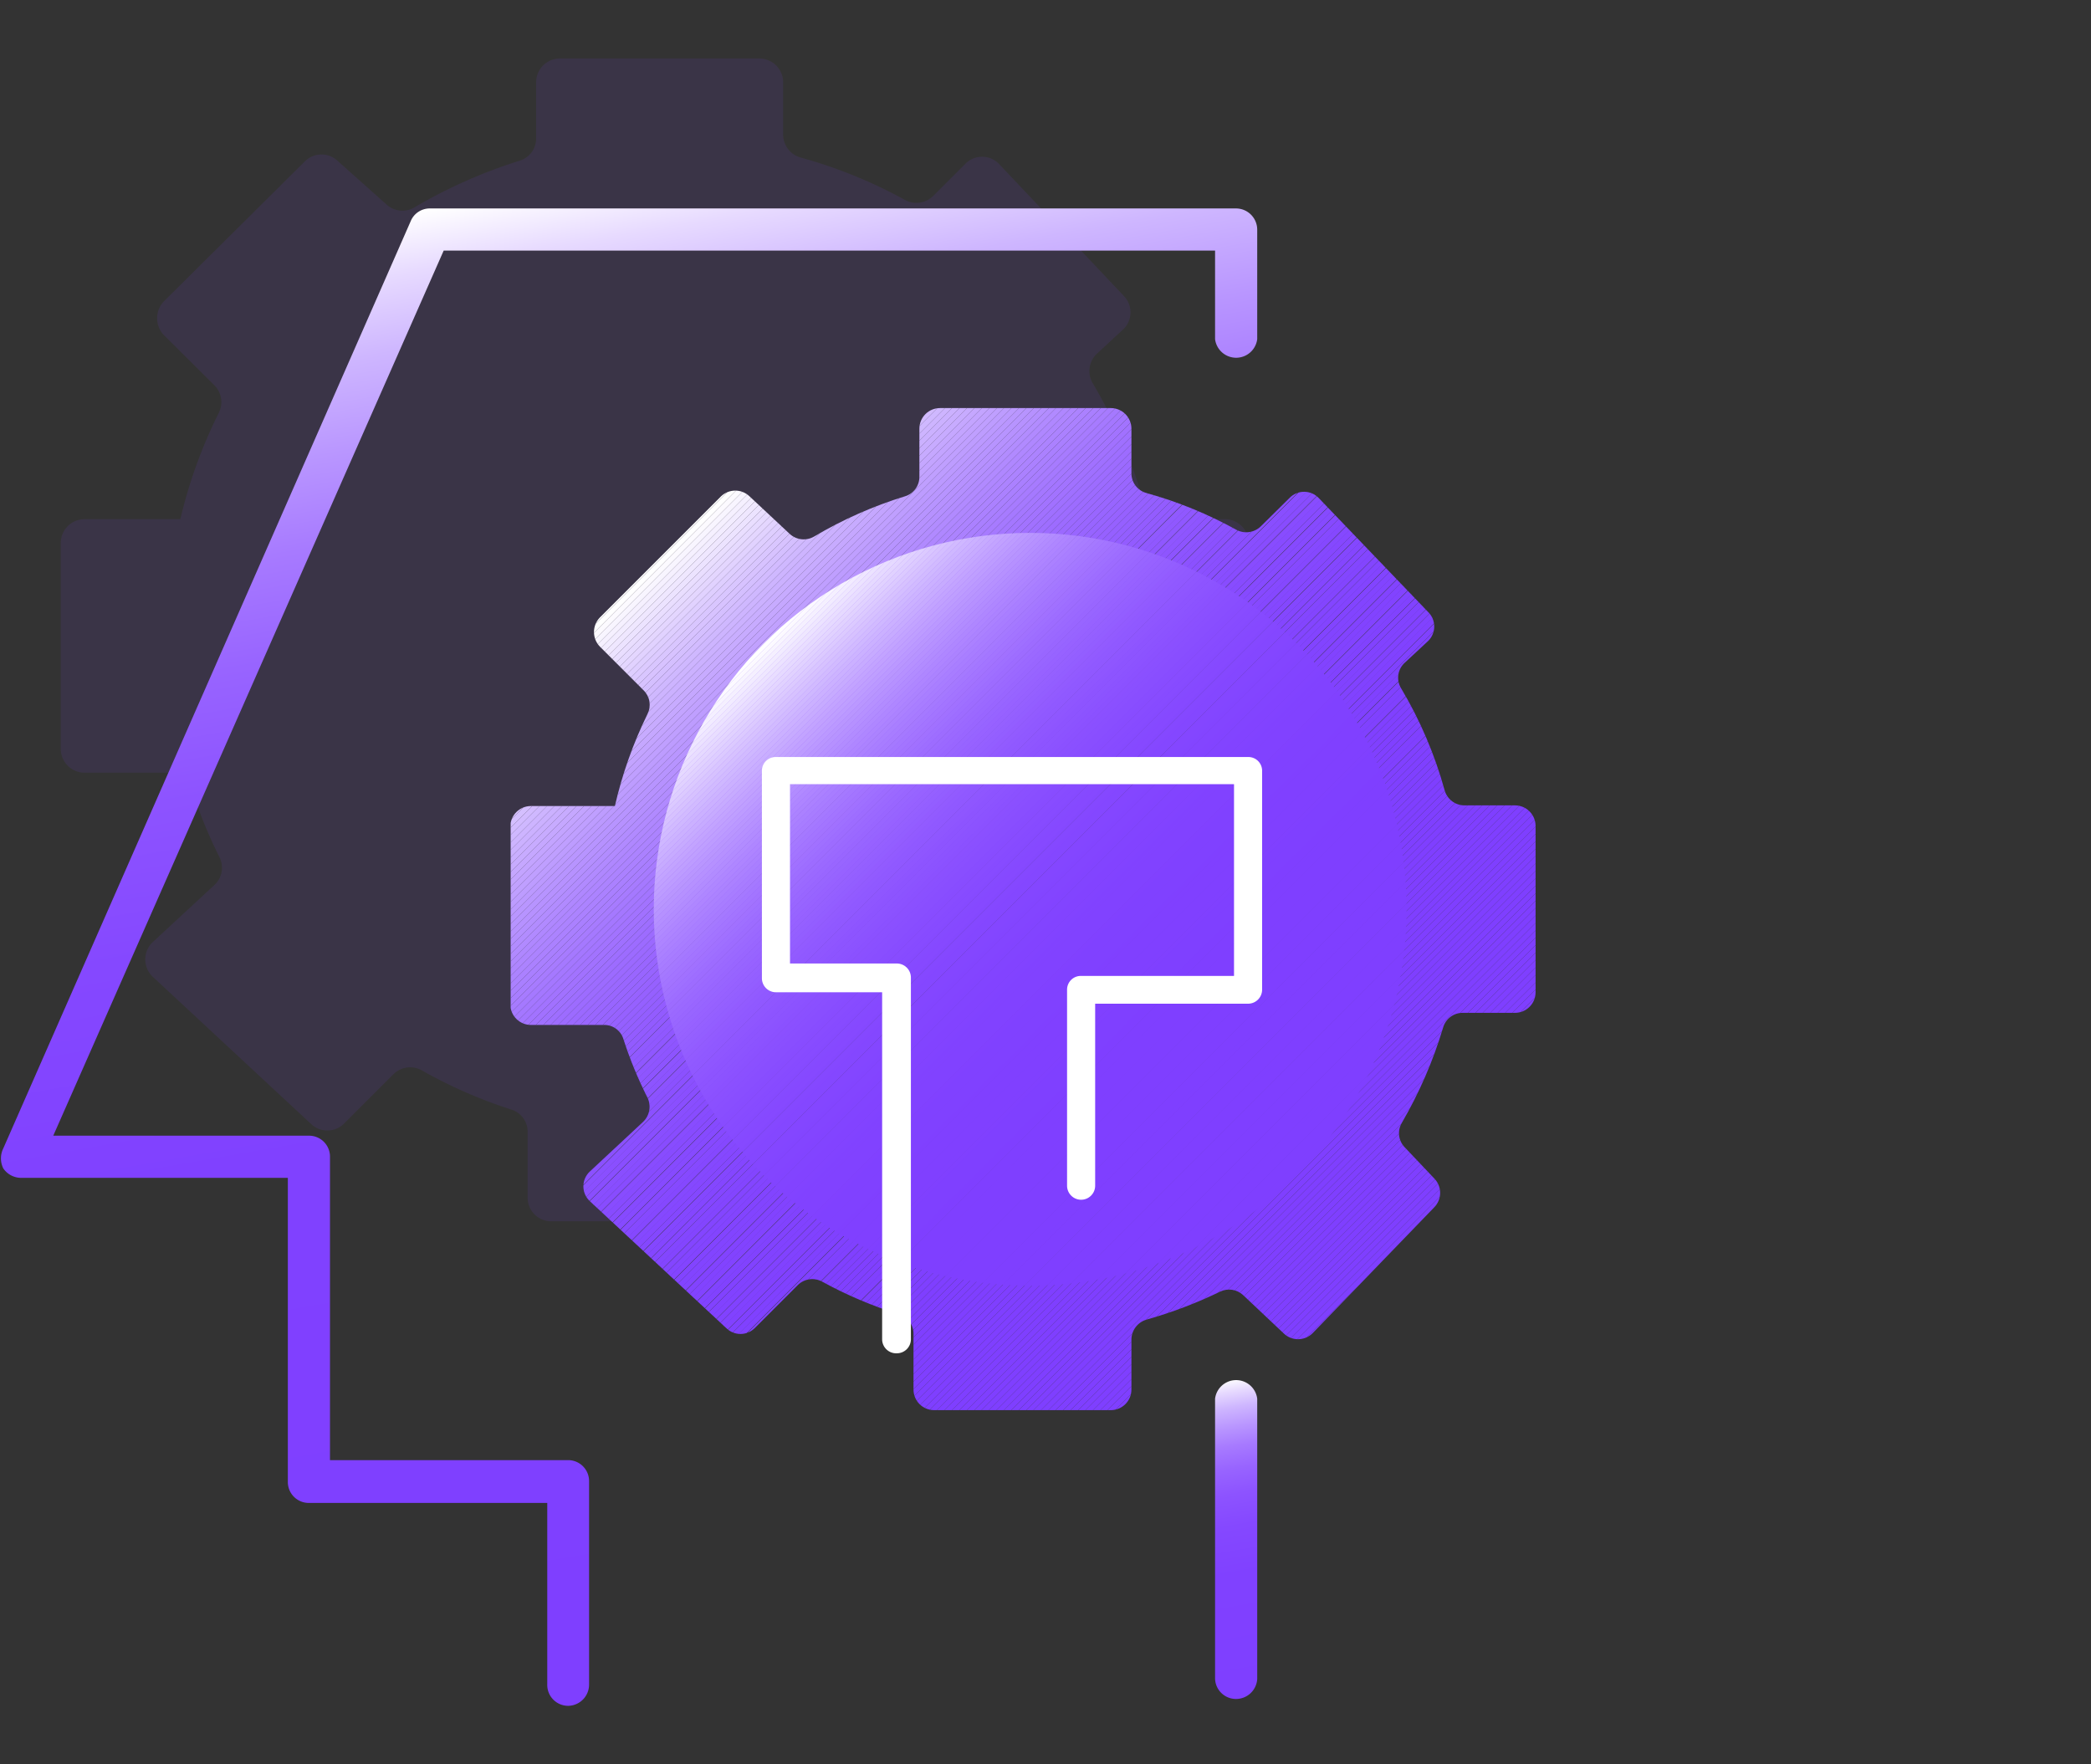 <svg id="图层_1" data-name="图层 1" xmlns="http://www.w3.org/2000/svg" xmlns:xlink="http://www.w3.org/1999/xlink" viewBox="0 0 64 54"><rect x="0" y="0" width="64" height="54" fill="#333333" stroke="none"/><defs><style>.cls-1{fill:none;}.cls-2{opacity:0.1;}.cls-3{fill:#7f3fff;}.cls-4{fill:url(#未命名的渐变_12);}.cls-5{fill:url(#未命名的渐变_12-2);}.cls-6{clip-path:url(#clip-path);}.cls-7{fill:#7f40ff;}.cls-8{fill:#8040ff;}.cls-9{fill:#8041ff;}.cls-10{fill:#8141ff;}.cls-11{fill:#8142ff;}.cls-12{fill:#8143ff;}.cls-13{fill:#8243ff;}.cls-14{fill:#8244ff;}.cls-15{fill:#8344ff;}.cls-16{fill:#8345ff;}.cls-17{fill:#8346ff;}.cls-18{fill:#8446ff;}.cls-19{fill:#8447ff;}.cls-20{fill:#8547ff;}.cls-21{fill:#8548ff;}.cls-22{fill:#8649ff;}.cls-23{fill:#864aff;}.cls-24{fill:#874bff;}.cls-25{fill:#884cff;}.cls-26{fill:#884dff;}.cls-27{fill:#894eff;}.cls-28{fill:#8a4fff;}.cls-29{fill:#8a50ff;}.cls-30{fill:#8b50ff;}.cls-31{fill:#8b51ff;}.cls-32{fill:#8c52ff;}.cls-33{fill:#8c53ff;}.cls-34{fill:#8d54ff;}.cls-35{fill:#8e55ff;}.cls-36{fill:#8f56ff;}.cls-37{fill:#8f57ff;}.cls-38{fill:#9058ff;}.cls-39{fill:#9059ff;}.cls-40{fill:#915aff;}.cls-41{fill:#925bff;}.cls-42{fill:#935cff;}.cls-43{fill:#935eff;}.cls-44{fill:#945fff;}.cls-45{fill:#9560ff;}.cls-46{fill:#9661ff;}.cls-47{fill:#9762ff;}.cls-48{fill:#9764ff;}.cls-49{fill:#9865ff;}.cls-50{fill:#96f;}.cls-51{fill:#9a68ff;}.cls-52{fill:#9b69ff;}.cls-53{fill:#9c6bff;}.cls-54{fill:#9d6cff;}.cls-55{fill:#9e6eff;}.cls-56{fill:#9f70ff;}.cls-57{fill:#a171ff;}.cls-58{fill:#a273ff;}.cls-59{fill:#a375ff;}.cls-60{fill:#a477ff;}.cls-61{fill:#a579ff;}.cls-62{fill:#a77bff;}.cls-63{fill:#a87dff;}.cls-64{fill:#a97fff;}.cls-65{fill:#ab81ff;}.cls-66{fill:#ac83ff;}.cls-67{fill:#ae85ff;}.cls-68{fill:#af87ff;}.cls-69{fill:#b18aff;}.cls-70{fill:#b28cff;}.cls-71{fill:#b48fff;}.cls-72{fill:#b691ff;}.cls-73{fill:#b794ff;}.cls-74{fill:#b996ff;}.cls-75{fill:#b9f;}.cls-76{fill:#bd9cff;}.cls-77{fill:#bf9fff;}.cls-78{fill:#c1a1ff;}.cls-79{fill:#c3a4ff;}.cls-80{fill:#c5a7ff;}.cls-81{fill:#c7abff;}.cls-82{fill:#c9aeff;}.cls-83{fill:#cbb1ff;}.cls-84{fill:#cdb4ff;}.cls-85{fill:#cfb8ff;}.cls-86{fill:#d2bbff;}.cls-87{fill:#d4bfff;}.cls-88{fill:#d7c2ff;}.cls-89{fill:#d9c6ff;}.cls-90{fill:#dccaff;}.cls-91{fill:#deceff;}.cls-92{fill:#e1d2ff;}.cls-93{fill:#e4d6ff;}.cls-94{fill:#e6daff;}.cls-95{fill:#e9deff;}.cls-96{fill:#ece3ff;}.cls-97{fill:#efe7ff;}.cls-98{fill:#f2ecff;}.cls-99{fill:#f5f0ff;}.cls-100{fill:#f8f5ff;}.cls-101{fill:#fcfaff;}.cls-102{fill:#fff;}.cls-103{clip-path:url(#clip-path-2);}</style><linearGradient id="未命名的渐变_12" x1="24.48" y1="50.96" x2="16.52" y2="5.78" gradientUnits="userSpaceOnUse"><stop offset="0" stop-color="#7f3fff"/><stop offset="0.39" stop-color="#8041ff"/><stop offset="0.54" stop-color="#8548ff"/><stop offset="0.64" stop-color="#8d53ff"/><stop offset="0.72" stop-color="#9864ff"/><stop offset="0.79" stop-color="#a77aff"/><stop offset="0.85" stop-color="#b996ff"/><stop offset="0.91" stop-color="#ceb6ff"/><stop offset="0.96" stop-color="#e7daff"/><stop offset="1" stop-color="#fff"/></linearGradient><linearGradient id="未命名的渐变_12-2" x1="38.68" y1="51.89" x2="36.99" y2="42.31" xlink:href="#未命名的渐变_12"/><clipPath id="clip-path"><path class="cls-1" d="M47,30.37V25.28a.63.63,0,0,0-.63-.63H44.83a.63.63,0,0,1-.61-.45,12.7,12.7,0,0,0-1.34-3.14.62.62,0,0,1,.12-.78l.71-.66a.62.62,0,0,0,0-.89l-3.35-3.49a.62.62,0,0,0-.89,0l-.88.87a.64.64,0,0,1-.74.11,12.61,12.61,0,0,0-2.76-1.13.62.62,0,0,1-.46-.6V13.12a.63.63,0,0,0-.63-.63H28.77a.63.63,0,0,0-.63.63v1.47a.62.62,0,0,1-.44.6,12.85,12.85,0,0,0-2.78,1.23.63.63,0,0,1-.75-.08l-1.23-1.15a.63.63,0,0,0-.87,0l-3.71,3.71a.64.64,0,0,0,0,.89l1.34,1.34a.62.62,0,0,1,.12.72,13,13,0,0,0-1,2.82v0H16.25a.63.63,0,0,0-.63.63v5.44a.63.63,0,0,0,.63.63h2.24a.61.61,0,0,1,.59.43,12.37,12.37,0,0,0,.74,1.8.64.64,0,0,1-.14.74l-1.62,1.51a.62.62,0,0,0,0,.92l4.17,3.88a.62.62,0,0,0,.87,0l1.32-1.32a.63.63,0,0,1,.75-.1,12.77,12.77,0,0,0,2.36,1,.62.62,0,0,1,.43.6v1.7a.63.63,0,0,0,.63.63H34a.63.63,0,0,0,.63-.63V41a.64.64,0,0,1,.46-.61,13.67,13.67,0,0,0,2.26-.86.63.63,0,0,1,.7.11l1.24,1.17a.63.63,0,0,0,.88,0l3.73-3.86a.63.63,0,0,0,0-.88L43,35.12a.62.62,0,0,1-.09-.76,13.48,13.48,0,0,0,1.26-2.91.62.62,0,0,1,.6-.45h1.59A.63.63,0,0,0,47,30.37Z"/></clipPath><clipPath id="clip-path-2"><circle class="cls-1" cx="31.53" cy="27.83" r="11.52"/></clipPath></defs><g class="cls-2"><path class="cls-3" d="M38.22,22.51V16.62a.73.73,0,0,0-.73-.73H35.7a.73.73,0,0,1-.7-.53,15.09,15.09,0,0,0-1.56-3.64.73.73,0,0,1,.14-.9l.82-.76a.72.72,0,0,0,0-1L30.56,5a.72.72,0,0,0-1,0l-1,1a.73.73,0,0,1-.86.12,14.71,14.71,0,0,0-3.2-1.3.73.73,0,0,1-.53-.7V2.52a.73.73,0,0,0-.73-.73h-6.1a.73.73,0,0,0-.73.73V4.23a.71.71,0,0,1-.51.69,15.54,15.54,0,0,0-3.22,1.43.72.72,0,0,1-.86-.1L10.34,4.93a.72.72,0,0,0-1,0L5,9.24a.75.75,0,0,0,0,1l1.56,1.55a.73.73,0,0,1,.14.84,14.89,14.89,0,0,0-1.18,3.26v0H2.59a.73.73,0,0,0-.73.73v6.3a.73.73,0,0,0,.73.73H5.18a.73.73,0,0,1,.69.5,14.08,14.08,0,0,0,.85,2.09.72.72,0,0,1-.16.85L4.68,28.83a.73.73,0,0,0,0,1.07l4.84,4.5a.72.72,0,0,0,1,0l1.52-1.52a.73.73,0,0,1,.87-.12,14.59,14.59,0,0,0,2.74,1.2.71.71,0,0,1,.5.69v2a.72.72,0,0,0,.73.73h6.3a.73.73,0,0,0,.73-.73V34.81a.73.73,0,0,1,.53-.7,14.63,14.63,0,0,0,2.61-1,.71.71,0,0,1,.82.12l1.44,1.35a.72.72,0,0,0,1,0l4.32-4.48a.73.73,0,0,0,0-1L33.6,28a.74.74,0,0,1-.12-.89A15.37,15.37,0,0,0,35,23.76a.72.72,0,0,1,.69-.52h1.85A.73.73,0,0,0,38.22,22.51Z"/></g><path class="cls-4" d="M17.39,52.21a.64.64,0,0,1-.64-.65V46H9.46a.64.64,0,0,1-.65-.64V36.05H.64a.66.66,0,0,1-.54-.29.69.69,0,0,1,0-.61L12.57,6.77a.63.63,0,0,1,.59-.39H37.83a.65.65,0,0,1,.65.65v3.35a.65.65,0,0,1-1.29,0V7.67H13.58L1.63,34.76H9.46a.64.64,0,0,1,.64.64v9.29h7.29a.64.64,0,0,1,.64.64v6.23A.65.65,0,0,1,17.39,52.21Z"/><path class="cls-5" d="M37.83,52a.64.64,0,0,1-.64-.64V42.81a.65.65,0,0,1,1.29,0v8.58A.65.65,0,0,1,37.83,52Z"/><g class="cls-6"><polygon class="cls-3" points="37.77 43.16 47 33.93 47 43.16 37.77 43.16"/><polygon class="cls-3" points="37.54 43.16 47 33.7 47 33.93 37.77 43.16 37.54 43.16"/><polygon class="cls-3" points="37.31 43.16 47 33.47 47 33.7 37.54 43.16 37.31 43.16"/><polygon class="cls-3" points="37.08 43.16 47 33.24 47 33.47 37.31 43.16 37.08 43.16"/><polygon class="cls-3" points="36.86 43.16 47 33.02 47 33.24 37.08 43.16 36.86 43.16"/><polygon class="cls-3" points="36.63 43.16 47 32.79 47 33.02 36.86 43.16 36.63 43.16"/><polygon class="cls-3" points="36.4 43.16 47 32.56 47 32.79 36.63 43.16 36.4 43.16"/><polygon class="cls-3" points="36.18 43.16 47 32.34 47 32.56 36.4 43.16 36.18 43.16"/><polygon class="cls-3" points="35.95 43.16 47 32.11 47 32.34 36.18 43.16 35.95 43.16"/><polygon class="cls-3" points="35.72 43.16 47 31.88 47 32.11 35.95 43.16 35.72 43.16"/><polygon class="cls-3" points="35.49 43.16 47 31.66 47 31.88 35.72 43.16 35.49 43.16"/><polygon class="cls-3" points="35.27 43.16 47 31.43 47 31.66 35.49 43.16 35.27 43.16"/><polygon class="cls-3" points="35.04 43.16 47 31.2 47 31.43 35.27 43.16 35.04 43.16"/><polygon class="cls-3" points="34.81 43.16 47 30.97 47 31.2 35.04 43.16 34.81 43.16"/><polygon class="cls-3" points="34.59 43.16 47 30.75 47 30.97 34.81 43.16 34.59 43.16"/><polygon class="cls-3" points="34.36 43.16 47 30.52 47 30.75 34.59 43.16 34.36 43.16"/><polygon class="cls-3" points="34.13 43.16 47 30.29 47 30.52 34.36 43.16 34.13 43.16"/><polygon class="cls-3" points="33.9 43.16 47 30.07 47 30.29 34.13 43.16 33.9 43.16"/><polygon class="cls-3" points="33.68 43.16 47 29.84 47 30.07 33.9 43.16 33.68 43.16"/><polygon class="cls-3" points="33.45 43.16 47 29.61 47 29.84 33.68 43.16 33.45 43.16"/><polygon class="cls-3" points="33.22 43.16 47 29.38 47 29.61 33.45 43.16 33.22 43.16"/><polygon class="cls-3" points="33 43.16 47 29.16 47 29.38 33.22 43.16 33 43.16"/><polygon class="cls-3" points="32.77 43.16 47 28.93 47 29.16 33 43.16 32.77 43.16"/><polygon class="cls-3" points="32.54 43.16 47 28.7 47 28.93 32.77 43.16 32.54 43.16"/><polygon class="cls-3" points="32.31 43.16 47 28.48 47 28.7 32.54 43.16 32.31 43.16"/><polygon class="cls-3" points="32.09 43.16 47 28.25 47 28.48 32.31 43.16 32.09 43.16"/><polygon class="cls-3" points="31.86 43.16 47 28.02 47 28.25 32.09 43.16 31.86 43.16"/><polygon class="cls-3" points="31.63 43.16 47 27.79 47 28.02 31.86 43.16 31.63 43.16"/><polygon class="cls-3" points="31.41 43.16 47 27.57 47 27.79 31.63 43.16 31.41 43.16"/><polygon class="cls-3" points="31.18 43.16 47 27.34 47 27.57 31.41 43.16 31.18 43.16"/><polygon class="cls-3" points="30.95 43.16 47 27.11 47 27.34 31.18 43.16 30.95 43.16"/><polygon class="cls-3" points="30.73 43.16 47 26.89 47 27.11 30.95 43.16 30.73 43.16"/><polygon class="cls-3" points="30.5 43.16 47 26.66 47 26.89 30.73 43.16 30.5 43.16"/><polygon class="cls-3" points="30.27 43.16 47 26.43 47 26.66 30.5 43.16 30.27 43.16"/><polygon class="cls-3" points="30.04 43.16 47 26.2 47 26.43 30.27 43.16 30.04 43.16"/><polygon class="cls-3" points="29.82 43.16 47 25.98 47 26.2 30.04 43.16 29.82 43.16"/><polygon class="cls-3" points="29.59 43.16 47 25.75 47 25.98 29.82 43.16 29.59 43.16"/><polygon class="cls-3" points="29.36 43.16 47 25.52 47 25.75 29.59 43.16 29.36 43.16"/><polygon class="cls-3" points="29.14 43.16 47 25.3 47 25.52 29.36 43.16 29.14 43.16"/><polygon class="cls-3" points="28.91 43.16 47 25.07 47 25.3 29.14 43.16 28.91 43.16"/><polygon class="cls-3" points="28.68 43.16 47 24.84 47 25.07 28.91 43.16 28.68 43.16"/><polygon class="cls-3" points="28.45 43.16 47 24.61 47 24.84 28.68 43.16 28.45 43.16"/><polygon class="cls-3" points="28.23 43.16 47 24.39 47 24.61 28.45 43.16 28.23 43.16"/><polygon class="cls-3" points="28 43.16 47 24.16 47 24.39 28.23 43.16 28 43.16"/><polygon class="cls-3" points="27.77 43.16 47 23.93 47 24.16 28 43.16 27.77 43.16"/><polygon class="cls-3" points="27.55 43.16 47 23.7 47 23.93 27.77 43.16 27.55 43.16"/><polygon class="cls-3" points="27.32 43.16 47 23.48 47 23.7 27.55 43.16 27.32 43.16"/><polygon class="cls-3" points="27.09 43.16 47 23.25 47 23.48 27.32 43.16 27.09 43.16"/><polygon class="cls-3" points="26.86 43.16 47 23.02 47 23.25 27.09 43.16 26.86 43.16"/><polygon class="cls-3" points="26.64 43.16 47 22.8 47 23.02 26.86 43.16 26.64 43.16"/><polygon class="cls-3" points="26.41 43.16 47 22.57 47 22.8 26.64 43.16 26.41 43.16"/><polygon class="cls-3" points="26.18 43.16 47 22.34 47 22.57 26.41 43.16 26.18 43.16"/><polygon class="cls-3" points="25.95 43.16 47 22.12 47 22.34 26.18 43.16 25.95 43.16"/><polygon class="cls-3" points="25.73 43.16 47 21.89 47 22.12 25.95 43.16 25.73 43.16"/><polygon class="cls-3" points="25.5 43.16 47 21.66 47 21.89 25.73 43.16 25.5 43.16"/><polygon class="cls-3" points="25.27 43.16 47 21.43 47 21.66 25.5 43.16 25.27 43.16"/><polygon class="cls-3" points="25.05 43.16 47 21.21 47 21.43 25.27 43.16 25.05 43.16"/><polygon class="cls-3" points="24.82 43.16 47 20.98 47 21.21 25.05 43.16 24.82 43.16"/><polygon class="cls-3" points="24.59 43.16 47 20.75 47 20.98 24.82 43.16 24.59 43.16"/><polygon class="cls-7" points="24.36 43.16 47 20.53 47 20.75 24.59 43.16 24.36 43.16"/><polygon class="cls-7" points="24.14 43.16 46.95 20.35 47 20.4 47 20.53 24.36 43.16 24.14 43.16"/><polygon class="cls-7" points="23.91 43.16 46.84 20.24 46.95 20.35 24.14 43.16 23.91 43.16"/><polygon class="cls-7" points="23.68 43.16 46.72 20.12 46.84 20.24 23.91 43.16 23.68 43.16"/><polygon class="cls-7" points="23.46 43.16 46.61 20.01 46.72 20.12 23.68 43.16 23.46 43.16"/><polygon class="cls-8" points="23.23 43.16 46.49 19.89 46.61 20.01 23.46 43.16 23.23 43.16"/><polygon class="cls-8" points="23.01 43.16 23.01 43.16 46.38 19.78 46.49 19.89 23.23 43.16 23.01 43.16"/><rect class="cls-8" x="18.11" y="31.33" width="33.06" height="0.16" transform="translate(-12.07 33.69) rotate(-45)"/><rect class="cls-8" x="18" y="31.22" width="33.06" height="0.16" transform="translate(-12.02 33.58) rotate(-45)"/><rect class="cls-8" x="17.88" y="31.1" width="33.06" height="0.16" transform="translate(-11.97 33.47) rotate(-45)"/><rect class="cls-8" x="17.77" y="30.99" width="33.06" height="0.16" transform="translate(-11.92 33.35) rotate(-45)"/><rect class="cls-8" x="17.66" y="30.88" width="33.06" height="0.16" transform="translate(-11.88 33.24) rotate(-45)"/><rect class="cls-8" x="17.54" y="30.76" width="33.06" height="0.16" transform="translate(-11.83 33.13) rotate(-45)"/><rect class="cls-8" x="17.43" y="30.65" width="33.06" height="0.16" transform="translate(-11.78 33.01) rotate(-45)"/><rect class="cls-8" x="17.31" y="30.54" width="33.06" height="0.16" transform="translate(-11.74 32.9) rotate(-45)"/><rect class="cls-9" x="17.2" y="30.42" width="33.06" height="0.16" transform="translate(-11.69 32.78) rotate(-45)"/><rect class="cls-9" x="17.09" y="30.31" width="33.06" height="0.16" transform="translate(-11.64 32.67) rotate(-45)"/><rect class="cls-9" x="16.97" y="30.2" width="33.06" height="0.16" transform="translate(-11.6 32.56) rotate(-45)"/><rect class="cls-9" x="16.86" y="30.08" width="33.06" height="0.16" transform="translate(-11.55 32.44) rotate(-45)"/><rect class="cls-9" x="16.75" y="29.97" width="33.06" height="0.16" transform="translate(-11.5 32.33) rotate(-45)"/><rect class="cls-9" x="16.63" y="29.85" width="33.06" height="0.16" transform="translate(-11.45 32.22) rotate(-45)"/><rect class="cls-10" x="16.52" y="29.74" width="33.06" height="0.16" transform="translate(-11.41 32.1) rotate(-45)"/><rect class="cls-11" x="16.41" y="29.63" width="33.06" height="0.16" transform="translate(-11.36 31.99) rotate(-45)"/><rect class="cls-11" x="16.29" y="29.51" width="33.06" height="0.16" transform="translate(-11.31 31.88) rotate(-45)"/><rect class="cls-11" x="16.18" y="29.4" width="33.06" height="0.16" transform="translate(-11.27 31.76) rotate(-45)"/><rect class="cls-11" x="16.07" y="29.29" width="33.06" height="0.16" transform="translate(-11.22 31.65) rotate(-45)"/><rect class="cls-11" x="15.95" y="29.17" width="33.06" height="0.16" transform="translate(-11.17 31.54) rotate(-45)"/><rect class="cls-11" x="15.84" y="29.06" width="33.06" height="0.16" transform="translate(-11.13 31.42) rotate(-45)"/><rect class="cls-12" x="15.73" y="28.95" width="33.06" height="0.16" transform="translate(-11.08 31.31) rotate(-45)"/><rect class="cls-13" x="15.61" y="28.83" width="33.06" height="0.16" transform="translate(-11.03 31.19) rotate(-45)"/><rect class="cls-13" x="15.5" y="28.72" width="33.06" height="0.16" transform="translate(-10.98 31.08) rotate(-45)"/><rect class="cls-13" x="15.38" y="28.61" width="33.06" height="0.16" transform="translate(-10.94 30.97) rotate(-45)"/><rect class="cls-14" x="15.27" y="28.49" width="33.06" height="0.16" transform="translate(-10.89 30.85) rotate(-45)"/><rect class="cls-14" x="15.16" y="28.38" width="33.06" height="0.16" transform="translate(-10.84 30.74) rotate(-45)"/><rect class="cls-14" x="15.04" y="28.27" width="33.06" height="0.16" transform="translate(-10.8 30.63) rotate(-45)"/><rect class="cls-15" x="14.93" y="28.15" width="33.06" height="0.16" transform="translate(-10.75 30.51) rotate(-45)"/><rect class="cls-16" x="14.82" y="28.04" width="33.06" height="0.16" transform="translate(-10.7 30.4) rotate(-45)"/><rect class="cls-16" x="14.7" y="27.92" width="33.06" height="0.16" transform="translate(-10.65 30.29) rotate(-45)"/><rect class="cls-16" x="14.59" y="27.81" width="33.06" height="0.16" transform="translate(-10.61 30.17) rotate(-45)"/><rect class="cls-17" x="14.48" y="27.7" width="33.06" height="0.16" transform="translate(-10.56 30.06) rotate(-45)"/><rect class="cls-18" x="14.36" y="27.58" width="33.06" height="0.16" transform="translate(-10.51 29.95) rotate(-45)"/><rect class="cls-18" x="14.25" y="27.47" width="33.06" height="0.16" transform="translate(-10.47 29.83) rotate(-45)"/><rect class="cls-19" x="14.14" y="27.36" width="33.06" height="0.16" transform="translate(-10.42 29.72) rotate(-45)"/><rect class="cls-19" x="14.02" y="27.24" width="33.06" height="0.16" transform="translate(-10.37 29.6) rotate(-45)"/><rect class="cls-20" x="13.91" y="27.13" width="33.06" height="0.16" transform="translate(-10.33 29.49) rotate(-45)"/><rect class="cls-21" x="13.79" y="27.02" width="33.06" height="0.16" transform="translate(-10.28 29.38) rotate(-45)"/><rect class="cls-21" x="13.68" y="26.9" width="33.06" height="0.16" transform="translate(-10.23 29.26) rotate(-45)"/><rect class="cls-22" x="13.57" y="26.79" width="33.06" height="0.16" transform="translate(-10.18 29.15) rotate(-45)"/><rect class="cls-22" x="13.45" y="26.68" width="33.06" height="0.16" transform="translate(-10.14 29.04) rotate(-45)"/><rect class="cls-23" x="13.34" y="26.56" width="33.06" height="0.16" transform="translate(-10.09 28.92) rotate(-45)"/><rect class="cls-23" x="13.23" y="26.45" width="33.06" height="0.16" transform="translate(-10.04 28.81) rotate(-45)"/><rect class="cls-24" x="13.11" y="26.33" width="33.06" height="0.16" transform="translate(-10 28.7) rotate(-45)"/><rect class="cls-24" x="13" y="26.22" width="33.06" height="0.16" transform="translate(-9.95 28.58) rotate(-45)"/><rect class="cls-25" x="12.89" y="26.11" width="33.06" height="0.16" transform="translate(-9.9 28.47) rotate(-45)"/><rect class="cls-25" x="12.77" y="25.99" width="33.06" height="0.16" transform="translate(-9.86 28.36) rotate(-45)"/><rect class="cls-26" x="12.66" y="25.88" width="33.06" height="0.16" transform="translate(-9.81 28.24) rotate(-45)"/><rect class="cls-27" x="12.55" y="25.77" width="33.06" height="0.16" transform="translate(-9.76 28.13) rotate(-45)"/><rect class="cls-27" x="12.43" y="25.65" width="33.06" height="0.16" transform="translate(-9.71 28.01) rotate(-45)"/><rect class="cls-28" x="12.32" y="25.54" width="33.06" height="0.16" transform="translate(-9.67 27.9) rotate(-45)"/><rect class="cls-29" x="12.2" y="25.43" width="33.06" height="0.16" transform="translate(-9.62 27.79) rotate(-45)"/><rect class="cls-30" x="12.09" y="25.31" width="33.06" height="0.16" transform="translate(-9.57 27.67) rotate(-45)"/><rect class="cls-31" x="11.98" y="25.2" width="33.06" height="0.16" transform="translate(-9.53 27.56) rotate(-45)"/><rect class="cls-32" x="11.86" y="25.09" width="33.06" height="0.16" transform="translate(-9.48 27.45) rotate(-45)"/><rect class="cls-33" x="11.75" y="24.97" width="33.06" height="0.16" transform="translate(-9.43 27.33) rotate(-45)"/><rect class="cls-34" x="11.64" y="24.86" width="33.06" height="0.16" transform="translate(-9.38 27.22) rotate(-45)"/><rect class="cls-34" x="11.52" y="24.74" width="33.06" height="0.16" transform="translate(-9.34 27.11) rotate(-45)"/><rect class="cls-35" x="11.41" y="24.63" width="33.06" height="0.16" transform="translate(-9.29 26.99) rotate(-45)"/><rect class="cls-36" x="11.3" y="24.52" width="33.06" height="0.16" transform="translate(-9.24 26.88) rotate(-45)"/><rect class="cls-37" x="11.18" y="24.4" width="33.06" height="0.16" transform="translate(-9.2 26.77) rotate(-45)"/><rect class="cls-38" x="11.07" y="24.29" width="33.06" height="0.16" transform="translate(-9.15 26.65) rotate(-45)"/><rect class="cls-39" x="10.96" y="24.18" width="33.06" height="0.16" transform="translate(-9.1 26.54) rotate(-45)"/><polygon class="cls-40" points="15.74 35.89 15.63 35.77 38.91 12.49 39.09 12.49 39.11 12.51 15.74 35.89"/><polygon class="cls-41" points="15.63 35.77 15.63 35.77 15.63 35.55 38.68 12.49 38.91 12.49 15.63 35.77"/><polygon class="cls-42" points="15.63 35.32 38.45 12.49 38.68 12.49 15.63 35.55 15.63 35.32"/><polygon class="cls-43" points="15.63 35.09 38.23 12.49 38.45 12.49 15.63 35.32 15.63 35.09"/><polygon class="cls-44" points="15.63 34.87 38 12.49 38.23 12.49 15.63 35.09 15.63 34.87"/><polygon class="cls-45" points="15.63 34.64 37.77 12.49 38 12.49 15.63 34.87 15.63 34.64"/><polygon class="cls-46" points="15.63 34.41 37.55 12.49 37.77 12.49 15.63 34.64 15.63 34.41"/><polygon class="cls-47" points="15.63 34.19 37.32 12.49 37.55 12.49 15.63 34.41 15.63 34.19"/><polygon class="cls-48" points="15.63 33.96 37.09 12.49 37.32 12.49 15.63 34.19 15.63 33.96"/><polygon class="cls-49" points="15.63 33.73 36.87 12.49 37.09 12.49 15.63 33.96 15.63 33.73"/><polygon class="cls-50" points="15.63 33.5 36.64 12.49 36.87 12.49 15.63 33.73 15.63 33.5"/><polygon class="cls-51" points="15.63 33.28 36.41 12.49 36.64 12.49 15.63 33.5 15.63 33.28"/><polygon class="cls-52" points="15.63 33.05 36.18 12.49 36.41 12.49 15.63 33.28 15.63 33.05"/><polygon class="cls-53" points="15.63 32.82 35.96 12.49 36.18 12.49 15.63 33.05 15.63 32.82"/><polygon class="cls-54" points="15.63 32.59 35.73 12.49 35.96 12.49 15.63 32.82 15.63 32.59"/><polygon class="cls-55" points="15.63 32.37 35.5 12.49 35.73 12.49 15.63 32.59 15.63 32.37"/><polygon class="cls-56" points="15.63 32.14 35.27 12.49 35.5 12.49 15.63 32.37 15.63 32.14"/><polygon class="cls-57" points="15.63 31.91 35.05 12.49 35.27 12.49 15.63 32.14 15.63 31.91"/><polygon class="cls-58" points="15.63 31.69 34.82 12.49 35.05 12.49 15.63 31.91 15.63 31.69"/><polygon class="cls-59" points="15.63 31.46 34.59 12.49 34.82 12.49 15.63 31.69 15.63 31.46"/><polygon class="cls-60" points="15.63 31.23 34.37 12.49 34.59 12.49 15.63 31.46 15.63 31.23"/><polygon class="cls-61" points="15.63 31 34.14 12.49 34.37 12.49 15.63 31.23 15.63 31"/><polygon class="cls-62" points="15.63 30.78 33.91 12.49 34.14 12.49 15.63 31 15.63 30.78"/><polygon class="cls-63" points="15.63 30.55 33.69 12.49 33.91 12.49 15.63 30.78 15.63 30.55"/><polygon class="cls-64" points="15.63 30.32 33.46 12.49 33.69 12.49 15.63 30.55 15.63 30.32"/><polygon class="cls-65" points="15.63 30.1 33.23 12.49 33.46 12.49 15.63 30.32 15.63 30.1"/><polygon class="cls-66" points="15.63 29.87 33 12.49 33.23 12.49 15.63 30.1 15.63 29.87"/><polygon class="cls-67" points="15.63 29.64 32.78 12.49 33 12.49 15.63 29.87 15.63 29.64"/><polygon class="cls-68" points="15.63 29.42 32.55 12.49 32.78 12.49 15.63 29.64 15.63 29.42"/><polygon class="cls-69" points="15.63 29.19 32.32 12.49 32.55 12.49 15.63 29.42 15.63 29.19"/><polygon class="cls-70" points="15.63 28.96 32.1 12.49 32.32 12.49 15.63 29.19 15.63 28.96"/><polygon class="cls-71" points="15.63 28.73 31.87 12.49 32.1 12.49 15.63 28.96 15.63 28.73"/><polygon class="cls-72" points="15.63 28.51 31.64 12.49 31.87 12.49 15.63 28.73 15.63 28.51"/><polygon class="cls-73" points="15.63 28.28 31.41 12.49 31.64 12.49 15.63 28.51 15.63 28.28"/><polygon class="cls-74" points="15.63 28.05 31.19 12.49 31.41 12.49 15.63 28.28 15.63 28.05"/><polygon class="cls-75" points="15.63 27.83 30.96 12.49 31.19 12.49 15.63 28.05 15.63 27.83"/><polygon class="cls-76" points="15.63 27.6 30.73 12.49 30.96 12.49 15.63 27.83 15.63 27.6"/><polygon class="cls-77" points="15.63 27.37 30.51 12.49 30.73 12.49 15.63 27.6 15.63 27.37"/><polygon class="cls-78" points="15.63 27.14 30.28 12.49 30.51 12.49 15.63 27.37 15.63 27.14"/><polygon class="cls-79" points="15.63 26.92 30.05 12.49 30.28 12.49 15.63 27.14 15.63 26.92"/><polygon class="cls-80" points="15.63 26.69 29.82 12.49 30.05 12.49 15.63 26.92 15.63 26.69"/><polygon class="cls-81" points="15.63 26.46 29.6 12.49 29.82 12.49 15.63 26.69 15.63 26.46"/><polygon class="cls-82" points="15.63 26.24 29.37 12.49 29.6 12.49 15.63 26.46 15.63 26.24"/><polygon class="cls-83" points="15.63 26.01 29.14 12.49 29.37 12.49 15.63 26.24 15.63 26.01"/><polygon class="cls-84" points="15.63 25.78 28.92 12.49 29.14 12.49 15.63 26.01 15.63 25.78"/><polygon class="cls-85" points="15.63 25.55 28.69 12.49 28.92 12.49 15.63 25.78 15.63 25.55"/><polygon class="cls-86" points="15.63 25.33 28.46 12.49 28.69 12.49 15.63 25.55 15.63 25.33"/><polygon class="cls-87" points="15.63 25.1 28.23 12.49 28.46 12.49 15.63 25.33 15.63 25.1"/><polygon class="cls-88" points="15.63 24.87 28.01 12.49 28.23 12.49 15.63 25.1 15.63 24.87"/><polygon class="cls-89" points="15.63 24.65 27.78 12.49 28.01 12.49 15.63 24.87 15.63 24.65"/><polygon class="cls-90" points="15.63 24.42 27.55 12.49 27.78 12.49 15.63 24.65 15.63 24.42"/><polygon class="cls-91" points="15.63 24.19 27.33 12.49 27.55 12.49 15.63 24.42 15.63 24.19"/><polygon class="cls-92" points="15.63 23.96 27.1 12.49 27.33 12.49 15.63 24.19 15.63 23.96"/><polygon class="cls-93" points="15.63 23.74 26.87 12.49 27.1 12.49 15.63 23.96 15.63 23.74"/><polygon class="cls-94" points="15.63 23.51 26.64 12.49 26.87 12.49 15.63 23.74 15.63 23.51"/><polygon class="cls-95" points="15.63 23.28 26.42 12.49 26.64 12.49 15.63 23.51 15.63 23.28"/><polygon class="cls-96" points="15.63 23.06 26.19 12.49 26.42 12.49 15.63 23.28 15.63 23.06"/><polygon class="cls-97" points="15.63 22.83 25.96 12.49 26.19 12.49 15.63 23.06 15.63 22.83"/><polygon class="cls-98" points="15.63 22.6 25.74 12.49 25.96 12.49 15.63 22.83 15.63 22.6"/><polygon class="cls-99" points="15.63 22.38 25.51 12.49 25.74 12.49 15.63 22.6 15.63 22.38"/><polygon class="cls-100" points="15.63 22.15 25.28 12.49 25.51 12.49 15.63 22.38 15.63 22.15"/><polygon class="cls-101" points="15.63 21.92 25.05 12.49 25.28 12.49 15.63 22.15 15.63 21.92"/><polygon class="cls-102" points="15.63 21.69 24.83 12.49 25.05 12.49 15.63 21.92 15.63 21.69"/><polygon class="cls-102" points="24.83 12.49 15.63 21.69 15.63 12.49 24.83 12.49"/></g><g class="cls-103"><polygon class="cls-3" points="36.26 39.36 43.05 32.57 43.05 39.36 36.26 39.36"/><polygon class="cls-3" points="36.09 39.36 43.05 32.4 43.05 32.57 36.26 39.36 36.09 39.36"/><polygon class="cls-3" points="35.92 39.36 43.05 32.23 43.05 32.4 36.09 39.36 35.92 39.36"/><polygon class="cls-3" points="35.76 39.36 43.05 32.06 43.05 32.23 35.92 39.36 35.76 39.36"/><polygon class="cls-3" points="35.59 39.36 43.05 31.89 43.05 32.06 35.76 39.36 35.59 39.36"/><polygon class="cls-3" points="35.42 39.36 43.05 31.72 43.05 31.89 35.59 39.36 35.42 39.36"/><polygon class="cls-3" points="35.25 39.36 43.05 31.55 43.05 31.72 35.42 39.36 35.25 39.36"/><polygon class="cls-3" points="35.08 39.36 43.05 31.38 43.05 31.55 35.25 39.36 35.08 39.36"/><polygon class="cls-3" points="34.91 39.36 43.05 31.21 43.05 31.38 35.08 39.36 34.91 39.36"/><polygon class="cls-3" points="34.74 39.36 43.05 31.04 43.05 31.21 34.91 39.36 34.74 39.36"/><polygon class="cls-3" points="34.57 39.36 43.05 30.87 43.05 31.04 34.74 39.36 34.57 39.36"/><polygon class="cls-3" points="34.4 39.36 43.05 30.7 43.05 30.87 34.57 39.36 34.4 39.36"/><polygon class="cls-3" points="34.23 39.36 43.05 30.54 43.05 30.7 34.4 39.36 34.23 39.36"/><polygon class="cls-3" points="34.06 39.36 43.05 30.37 43.05 30.54 34.23 39.36 34.06 39.36"/><polygon class="cls-3" points="33.89 39.36 43.05 30.2 43.05 30.37 34.06 39.36 33.89 39.36"/><polygon class="cls-3" points="33.72 39.36 43.05 30.03 43.05 30.2 33.89 39.36 33.72 39.36"/><polygon class="cls-3" points="33.55 39.36 43.05 29.86 43.05 30.03 33.72 39.36 33.55 39.36"/><polygon class="cls-3" points="33.38 39.36 43.05 29.69 43.05 29.86 33.55 39.36 33.38 39.36"/><polygon class="cls-3" points="33.21 39.36 43.05 29.52 43.05 29.69 33.38 39.36 33.21 39.36"/><polygon class="cls-3" points="33.05 39.36 43.05 29.35 43.05 29.52 33.21 39.36 33.05 39.36"/><polygon class="cls-3" points="32.88 39.36 43.05 29.18 43.05 29.35 33.05 39.36 32.88 39.36"/><polygon class="cls-3" points="32.71 39.36 43.05 29.01 43.05 29.18 32.88 39.36 32.71 39.36"/><polygon class="cls-3" points="32.54 39.36 43.05 28.84 43.05 29.01 32.71 39.36 32.54 39.36"/><polygon class="cls-3" points="32.37 39.36 43.05 28.67 43.05 28.84 32.54 39.36 32.37 39.36"/><polygon class="cls-3" points="32.2 39.36 43.05 28.5 43.05 28.67 32.37 39.36 32.2 39.36"/><polygon class="cls-3" points="32.03 39.36 43.05 28.33 43.05 28.5 32.2 39.36 32.03 39.36"/><polygon class="cls-3" points="31.86 39.36 43.05 28.16 43.05 28.33 32.03 39.36 31.86 39.36"/><polygon class="cls-3" points="31.69 39.36 43.05 28 43.05 28.16 31.86 39.36 31.69 39.36"/><polygon class="cls-3" points="31.52 39.36 43.05 27.82 43.05 28 31.69 39.36 31.52 39.36"/><polygon class="cls-3" points="31.35 39.36 43.05 27.66 43.05 27.82 31.52 39.36 31.35 39.36"/><polygon class="cls-3" points="31.18 39.36 43.05 27.49 43.05 27.66 31.35 39.36 31.18 39.36"/><polygon class="cls-3" points="31.01 39.36 43.05 27.32 43.05 27.49 31.18 39.36 31.01 39.36"/><polygon class="cls-3" points="30.84 39.36 43.05 27.15 43.05 27.32 31.01 39.36 30.84 39.36"/><polygon class="cls-3" points="30.67 39.36 43.05 26.98 43.05 27.15 30.84 39.36 30.67 39.36"/><polygon class="cls-3" points="30.5 39.36 43.05 26.81 43.05 26.98 30.67 39.36 30.5 39.36"/><polygon class="cls-3" points="30.33 39.36 43.05 26.64 43.05 26.81 30.5 39.36 30.33 39.36"/><polygon class="cls-3" points="30.16 39.36 43.05 26.47 43.05 26.64 30.33 39.36 30.16 39.36"/><polygon class="cls-3" points="30 39.36 43.05 26.3 43.05 26.47 30.16 39.36 30 39.36"/><polygon class="cls-3" points="29.83 39.36 43.05 26.13 43.05 26.3 30 39.36 29.83 39.36"/><polygon class="cls-3" points="29.66 39.36 43.05 25.96 43.05 26.13 29.83 39.36 29.66 39.36"/><polygon class="cls-3" points="29.49 39.36 43.05 25.79 43.05 25.96 29.66 39.36 29.49 39.36"/><polygon class="cls-3" points="29.32 39.36 43.05 25.62 43.05 25.79 29.49 39.36 29.32 39.36"/><polygon class="cls-3" points="29.15 39.36 43.05 25.45 43.05 25.62 29.32 39.36 29.15 39.36"/><polygon class="cls-3" points="28.98 39.36 43.05 25.28 43.05 25.45 29.15 39.36 28.98 39.36"/><polygon class="cls-3" points="28.81 39.36 43.05 25.11 43.05 25.28 28.98 39.36 28.81 39.36"/><polygon class="cls-3" points="28.64 39.36 43.05 24.95 43.05 25.11 28.81 39.36 28.64 39.36"/><polygon class="cls-3" points="28.47 39.36 43.05 24.78 43.05 24.95 28.64 39.36 28.47 39.36"/><polygon class="cls-3" points="28.3 39.36 43.05 24.61 43.05 24.78 28.47 39.36 28.3 39.36"/><polygon class="cls-3" points="28.13 39.36 43.05 24.44 43.05 24.61 28.3 39.36 28.13 39.36"/><polygon class="cls-3" points="27.96 39.36 43.05 24.27 43.05 24.44 28.13 39.36 27.96 39.36"/><polygon class="cls-3" points="27.79 39.36 43.05 24.1 43.05 24.27 27.96 39.36 27.79 39.36"/><polygon class="cls-3" points="27.62 39.36 43.05 23.93 43.05 24.1 27.79 39.36 27.62 39.36"/><polygon class="cls-3" points="27.45 39.36 43.05 23.76 43.05 23.93 27.62 39.36 27.45 39.36"/><polygon class="cls-3" points="27.29 39.36 43.05 23.59 43.05 23.76 27.45 39.36 27.29 39.36"/><polygon class="cls-3" points="27.12 39.36 43.05 23.42 43.05 23.59 27.29 39.36 27.12 39.36"/><polygon class="cls-3" points="26.95 39.36 43.05 23.25 43.05 23.42 27.12 39.36 26.95 39.36"/><polygon class="cls-3" points="26.78 39.36 43.05 23.08 43.05 23.25 26.95 39.36 26.78 39.36"/><polygon class="cls-3" points="26.61 39.36 43.05 22.91 43.05 23.08 26.78 39.36 26.61 39.36"/><polygon class="cls-3" points="26.44 39.36 43.05 22.74 43.05 22.91 26.61 39.36 26.44 39.36"/><polygon class="cls-7" points="26.27 39.36 43.05 22.57 43.05 22.74 26.44 39.36 26.27 39.36"/><polygon class="cls-7" points="26.1 39.36 43.05 22.41 43.05 22.57 26.27 39.36 26.1 39.36"/><polygon class="cls-7" points="25.93 39.36 43.05 22.23 43.05 22.41 26.1 39.36 25.93 39.36"/><polygon class="cls-7" points="25.76 39.36 43.05 22.07 43.05 22.23 25.93 39.36 25.76 39.36"/><polygon class="cls-7" points="25.59 39.36 43.05 21.9 43.05 22.07 25.76 39.36 25.59 39.36"/><polygon class="cls-8" points="25.42 39.36 43.05 21.73 43.05 21.9 25.59 39.36 25.42 39.36"/><polygon class="cls-8" points="25.25 39.36 43.05 21.56 43.05 21.73 25.42 39.36 25.25 39.36"/><polygon class="cls-8" points="25.08 39.36 43.05 21.39 43.05 21.56 25.25 39.36 25.08 39.36"/><polygon class="cls-8" points="24.91 39.36 43.05 21.22 43.05 21.39 25.08 39.36 24.91 39.36"/><polygon class="cls-8" points="24.74 39.36 43.05 21.05 43.05 21.22 24.91 39.36 24.74 39.36"/><polygon class="cls-8" points="24.57 39.36 43.05 20.88 43.05 21.05 24.74 39.36 24.57 39.36"/><polygon class="cls-8" points="24.41 39.36 43.05 20.71 43.05 20.88 24.57 39.36 24.41 39.36"/><polygon class="cls-8" points="24.24 39.36 43.05 20.54 43.05 20.71 24.41 39.36 24.24 39.36"/><polygon class="cls-8" points="24.07 39.36 43.05 20.37 43.05 20.54 24.24 39.36 24.07 39.36"/><polygon class="cls-8" points="23.9 39.36 43.05 20.2 43.05 20.37 24.07 39.36 23.9 39.36"/><polygon class="cls-9" points="23.73 39.36 43.05 20.03 43.05 20.2 23.9 39.36 23.73 39.36"/><polygon class="cls-9" points="23.73 39.36 23.64 39.27 42.97 19.95 43.05 20.03 43.05 20.03 23.73 39.36 23.73 39.36"/><rect class="cls-9" x="19.6" y="29.51" width="27.33" height="0.12" transform="translate(-11.17 32.18) rotate(-45)"/><rect class="cls-9" x="19.51" y="29.42" width="27.33" height="0.12" transform="translate(-11.13 32.1) rotate(-45)"/><rect class="cls-9" x="19.43" y="29.34" width="27.33" height="0.12" transform="translate(-11.1 32.01) rotate(-45)"/><rect class="cls-9" x="19.34" y="29.25" width="27.33" height="0.12" transform="translate(-11.06 31.93) rotate(-45)"/><rect class="cls-10" x="19.26" y="29.17" width="27.33" height="0.12" transform="translate(-11.02 31.84) rotate(-45)"/><rect class="cls-11" x="19.17" y="29.08" width="27.33" height="0.12" transform="translate(-10.99 31.76) rotate(-45)"/><rect class="cls-11" x="19.09" y="29" width="27.33" height="0.12" transform="translate(-10.95 31.67) rotate(-45)"/><rect class="cls-11" x="19" y="28.92" width="27.33" height="0.12" transform="translate(-10.92 31.59) rotate(-45)"/><rect class="cls-11" x="18.92" y="28.83" width="27.33" height="0.12" transform="translate(-10.88 31.5) rotate(-45)"/><rect class="cls-11" x="18.83" y="28.75" width="27.33" height="0.12" transform="translate(-10.85 31.42) rotate(-45)"/><rect class="cls-11" x="18.75" y="28.66" width="27.33" height="0.12" transform="translate(-10.81 31.33) rotate(-45)"/><rect class="cls-12" x="18.66" y="28.58" width="27.33" height="0.12" transform="translate(-10.78 31.25) rotate(-45)"/><rect class="cls-13" x="18.58" y="28.49" width="27.33" height="0.12" transform="translate(-10.74 31.16) rotate(-45)"/><rect class="cls-13" x="18.5" y="28.41" width="27.33" height="0.12" transform="translate(-10.71 31.08) rotate(-45)"/><rect class="cls-13" x="18.41" y="28.32" width="27.33" height="0.12" transform="translate(-10.67 30.99) rotate(-45)"/><rect class="cls-14" x="18.33" y="28.24" width="27.33" height="0.12" transform="translate(-10.64 30.91) rotate(-45)"/><rect class="cls-14" x="18.24" y="28.15" width="27.33" height="0.12" transform="translate(-10.6 30.83) rotate(-45)"/><rect class="cls-14" x="18.16" y="28.07" width="27.33" height="0.12" transform="translate(-10.57 30.74) rotate(-45)"/><rect class="cls-15" x="18.07" y="27.98" width="27.33" height="0.12" transform="translate(-10.53 30.66) rotate(-45)"/><rect class="cls-16" x="17.99" y="27.9" width="27.33" height="0.12" transform="translate(-10.5 30.57) rotate(-45)"/><rect class="cls-16" x="17.9" y="27.81" width="27.33" height="0.12" transform="translate(-10.46 30.49) rotate(-45)"/><rect class="cls-16" x="17.82" y="27.73" width="27.33" height="0.12" transform="translate(-10.43 30.4) rotate(-45)"/><rect class="cls-17" x="17.73" y="27.64" width="27.33" height="0.12" transform="translate(-10.39 30.32) rotate(-45)"/><rect class="cls-18" x="17.65" y="27.56" width="27.33" height="0.12" transform="translate(-10.36 30.23) rotate(-45)"/><rect class="cls-18" x="17.56" y="27.48" width="27.33" height="0.12" transform="translate(-10.32 30.15) rotate(-45)"/><rect class="cls-19" x="17.48" y="27.39" width="27.33" height="0.12" transform="translate(-10.29 30.06) rotate(-45)"/><rect class="cls-19" x="17.39" y="27.31" width="27.33" height="0.12" transform="translate(-10.25 29.98) rotate(-45)"/><rect class="cls-20" x="17.31" y="27.22" width="27.33" height="0.12" transform="translate(-10.22 29.89) rotate(-45)"/><rect class="cls-21" x="17.23" y="27.14" width="27.33" height="0.12" transform="translate(-10.18 29.81) rotate(-45)"/><rect class="cls-21" x="17.14" y="27.05" width="27.33" height="0.12" transform="translate(-10.15 29.72) rotate(-45)"/><rect class="cls-22" x="17.06" y="26.97" width="27.33" height="0.12" transform="translate(-10.11 29.64) rotate(-45)"/><rect class="cls-22" x="16.97" y="26.88" width="27.33" height="0.12" transform="translate(-10.08 29.56) rotate(-45)"/><rect class="cls-23" x="16.89" y="26.8" width="27.33" height="0.12" transform="translate(-10.04 29.47) rotate(-45)"/><rect class="cls-23" x="16.8" y="26.71" width="27.33" height="0.12" transform="translate(-10.01 29.39) rotate(-45)"/><rect class="cls-24" x="16.72" y="26.63" width="27.33" height="0.12" transform="translate(-9.97 29.3) rotate(-45)"/><rect class="cls-24" x="16.63" y="26.54" width="27.33" height="0.12" transform="translate(-9.94 29.22) rotate(-45)"/><rect class="cls-25" x="16.55" y="26.46" width="27.33" height="0.12" transform="translate(-9.9 29.13) rotate(-45)"/><rect class="cls-25" x="16.46" y="26.37" width="27.33" height="0.12" transform="translate(-9.87 29.05) rotate(-45)"/><rect class="cls-26" x="16.38" y="26.29" width="27.33" height="0.12" transform="translate(-9.83 28.96) rotate(-45)"/><rect class="cls-27" x="16.29" y="26.2" width="27.33" height="0.12" transform="translate(-9.8 28.88) rotate(-45)"/><rect class="cls-27" x="16.21" y="26.12" width="27.33" height="0.12" transform="translate(-9.76 28.79) rotate(-45)"/><rect class="cls-28" x="16.12" y="26.04" width="27.33" height="0.12" transform="translate(-9.73 28.71) rotate(-45)"/><polygon class="cls-29" points="20.08 35.72 20.01 35.64 20.01 35.63 39.32 16.31 39.33 16.31 39.41 16.39 20.08 35.72"/><polygon class="cls-30" points="20.01 35.45 39.15 16.31 39.32 16.31 20.01 35.63 20.01 35.45"/><polygon class="cls-31" points="20.01 35.29 38.98 16.31 39.15 16.31 20.01 35.45 20.01 35.29"/><polygon class="cls-32" points="20.01 35.12 38.81 16.31 38.98 16.31 20.01 35.29 20.01 35.12"/><polygon class="cls-33" points="20.01 34.95 38.64 16.31 38.81 16.31 20.01 35.12 20.01 34.95"/><polygon class="cls-34" points="20.01 34.78 38.47 16.31 38.64 16.31 20.01 34.95 20.01 34.78"/><polygon class="cls-34" points="20.01 34.61 38.3 16.31 38.47 16.31 20.01 34.78 20.01 34.61"/><polygon class="cls-35" points="20.01 34.44 38.13 16.31 38.3 16.31 20.01 34.61 20.01 34.44"/><polygon class="cls-36" points="20.01 34.27 37.96 16.31 38.13 16.31 20.01 34.44 20.01 34.27"/><polygon class="cls-37" points="20.01 34.1 37.8 16.31 37.96 16.31 20.01 34.27 20.01 34.1"/><polygon class="cls-38" points="20.01 33.93 37.63 16.31 37.8 16.31 20.01 34.1 20.01 33.93"/><polygon class="cls-39" points="20.01 33.76 37.46 16.31 37.63 16.31 20.01 33.93 20.01 33.76"/><polygon class="cls-40" points="20.01 33.59 37.29 16.31 37.46 16.31 20.01 33.76 20.01 33.59"/><polygon class="cls-41" points="20.01 33.42 37.12 16.31 37.29 16.31 20.01 33.59 20.01 33.42"/><polygon class="cls-42" points="20.01 33.25 36.95 16.31 37.12 16.31 20.01 33.42 20.01 33.25"/><polygon class="cls-43" points="20.01 33.08 36.78 16.31 36.95 16.31 20.01 33.25 20.01 33.08"/><polygon class="cls-44" points="20.01 32.91 36.61 16.31 36.78 16.31 20.01 33.08 20.01 32.91"/><polygon class="cls-45" points="20.01 32.74 36.44 16.31 36.61 16.31 20.01 32.91 20.01 32.74"/><polygon class="cls-46" points="20.01 32.58 36.27 16.31 36.44 16.31 20.01 32.74 20.01 32.58"/><polygon class="cls-47" points="20.01 32.41 36.1 16.31 36.27 16.31 20.01 32.58 20.01 32.41"/><polygon class="cls-48" points="20.01 32.24 35.93 16.31 36.1 16.31 20.01 32.41 20.01 32.24"/><polygon class="cls-49" points="20.01 32.07 35.76 16.31 35.93 16.31 20.01 32.24 20.01 32.07"/><polygon class="cls-50" points="20.01 31.9 35.59 16.31 35.76 16.31 20.01 32.07 20.01 31.9"/><polygon class="cls-51" points="20.01 31.73 35.42 16.31 35.59 16.31 20.01 31.9 20.01 31.73"/><polygon class="cls-52" points="20.01 31.56 35.25 16.31 35.42 16.31 20.01 31.73 20.01 31.56"/><polygon class="cls-53" points="20.01 31.39 35.09 16.31 35.25 16.31 20.01 31.56 20.01 31.39"/><polygon class="cls-54" points="20.01 31.22 34.91 16.31 35.09 16.31 20.01 31.39 20.01 31.22"/><polygon class="cls-55" points="20.01 31.05 34.75 16.31 34.91 16.31 20.01 31.22 20.01 31.05"/><polygon class="cls-56" points="20.01 30.88 34.58 16.31 34.75 16.31 20.01 31.05 20.01 30.88"/><polygon class="cls-57" points="20.01 30.71 34.41 16.31 34.58 16.31 20.01 30.88 20.01 30.71"/><polygon class="cls-58" points="20.01 30.54 34.24 16.31 34.41 16.31 20.01 30.71 20.01 30.54"/><polygon class="cls-59" points="20.01 30.37 34.07 16.31 34.24 16.31 20.01 30.54 20.01 30.37"/><polygon class="cls-60" points="20.01 30.2 33.9 16.31 34.07 16.31 20.01 30.37 20.01 30.2"/><polygon class="cls-61" points="20.01 30.04 33.73 16.31 33.9 16.31 20.01 30.2 20.01 30.04"/><polygon class="cls-62" points="20.01 29.86 33.56 16.31 33.73 16.31 20.01 30.04 20.01 29.86"/><polygon class="cls-63" points="20.01 29.7 33.39 16.31 33.56 16.31 20.01 29.86 20.01 29.7"/><polygon class="cls-64" points="20.01 29.53 33.22 16.31 33.39 16.31 20.01 29.7 20.01 29.53"/><polygon class="cls-65" points="20.01 29.36 33.05 16.31 33.22 16.31 20.01 29.53 20.01 29.36"/><polygon class="cls-66" points="20.01 29.19 32.88 16.31 33.05 16.31 20.01 29.36 20.01 29.19"/><polygon class="cls-67" points="20.01 29.02 32.71 16.31 32.88 16.31 20.01 29.19 20.01 29.02"/><polygon class="cls-68" points="20.01 28.85 32.54 16.31 32.71 16.31 20.01 29.02 20.01 28.85"/><polygon class="cls-69" points="20.01 28.68 32.37 16.31 32.54 16.31 20.01 28.85 20.01 28.68"/><polygon class="cls-70" points="20.01 28.51 32.2 16.31 32.37 16.31 20.01 28.68 20.01 28.51"/><polygon class="cls-71" points="20.01 28.34 32.04 16.31 32.2 16.31 20.01 28.51 20.01 28.34"/><polygon class="cls-72" points="20.01 28.17 31.87 16.31 32.04 16.31 20.01 28.34 20.01 28.17"/><polygon class="cls-73" points="20.01 28 31.7 16.31 31.87 16.31 20.01 28.17 20.01 28"/><polygon class="cls-74" points="20.01 27.83 31.53 16.31 31.7 16.31 20.01 28 20.01 27.83"/><polygon class="cls-75" points="20.01 27.66 31.36 16.31 31.53 16.31 20.01 27.83 20.01 27.66"/><polygon class="cls-76" points="20.01 27.49 31.19 16.31 31.36 16.31 20.01 27.66 20.01 27.49"/><polygon class="cls-77" points="20.01 27.32 31.02 16.31 31.19 16.31 20.01 27.49 20.01 27.32"/><polygon class="cls-78" points="20.01 27.16 30.85 16.31 31.02 16.31 20.01 27.32 20.01 27.16"/><polygon class="cls-79" points="20.01 26.99 30.68 16.31 30.85 16.31 20.01 27.16 20.01 26.99"/><polygon class="cls-80" points="20.01 26.82 30.51 16.31 30.68 16.31 20.01 26.99 20.01 26.82"/><polygon class="cls-81" points="20.01 26.65 30.34 16.31 30.51 16.31 20.01 26.82 20.01 26.65"/><polygon class="cls-82" points="20.01 26.48 30.17 16.31 30.34 16.31 20.01 26.65 20.01 26.48"/><polygon class="cls-83" points="20.01 26.31 30 16.31 30.17 16.31 20.01 26.48 20.01 26.31"/><polygon class="cls-84" points="20.01 26.14 29.83 16.31 30 16.31 20.01 26.31 20.01 26.14"/><polygon class="cls-85" points="20.01 25.97 29.66 16.31 29.83 16.31 20.01 26.14 20.01 25.97"/><polygon class="cls-86" points="20.01 25.8 29.5 16.31 29.66 16.31 20.01 25.97 20.01 25.8"/><polygon class="cls-87" points="20.01 25.63 29.32 16.31 29.5 16.31 20.01 25.8 20.01 25.63"/><polygon class="cls-88" points="20.01 25.46 29.16 16.31 29.32 16.31 20.01 25.63 20.01 25.46"/><polygon class="cls-89" points="20.01 25.29 28.99 16.31 29.16 16.31 20.01 25.46 20.01 25.29"/><polygon class="cls-90" points="20.01 25.12 28.82 16.31 28.99 16.31 20.01 25.29 20.01 25.12"/><polygon class="cls-91" points="20.01 24.95 28.65 16.31 28.82 16.31 20.01 25.12 20.01 24.95"/><polygon class="cls-92" points="20.01 24.78 28.48 16.31 28.65 16.31 20.01 24.95 20.01 24.78"/><polygon class="cls-93" points="20.01 24.61 28.31 16.31 28.48 16.31 20.01 24.78 20.01 24.61"/><polygon class="cls-94" points="20.01 24.45 28.14 16.31 28.31 16.31 20.01 24.61 20.01 24.45"/><polygon class="cls-95" points="20.01 24.27 27.97 16.31 28.14 16.31 20.01 24.45 20.01 24.27"/><polygon class="cls-96" points="20.01 24.11 27.8 16.31 27.97 16.31 20.01 24.27 20.01 24.11"/><polygon class="cls-97" points="20.01 23.94 27.63 16.31 27.8 16.31 20.01 24.11 20.01 23.94"/><polygon class="cls-98" points="20.01 23.77 27.46 16.31 27.63 16.31 20.01 23.94 20.01 23.77"/><polygon class="cls-99" points="20.01 23.6 27.29 16.31 27.46 16.31 20.01 23.77 20.01 23.6"/><polygon class="cls-100" points="20.01 23.43 27.12 16.31 27.29 16.31 20.01 23.6 20.01 23.43"/><polygon class="cls-101" points="20.01 23.26 26.95 16.31 27.12 16.31 20.01 23.43 20.01 23.26"/><polygon class="cls-102" points="20.01 23.09 26.78 16.31 26.95 16.31 20.01 23.26 20.01 23.09"/><polygon class="cls-102" points="26.78 16.31 20.01 23.09 20.01 16.31 26.78 16.31"/></g><path class="cls-102" d="M27.45,41.42A.43.43,0,0,1,27,41V30.37H23.75a.43.43,0,0,1-.43-.43V23.59a.42.42,0,0,1,.43-.42H38.2a.42.42,0,0,1,.43.42v6.7a.43.43,0,0,1-.43.43H33.52v5.57a.43.43,0,0,1-.86,0v-6a.42.42,0,0,1,.43-.42h4.68V24H24.18v5.49h3.27a.43.43,0,0,1,.43.43V41A.43.43,0,0,1,27.45,41.42Z"/></svg>